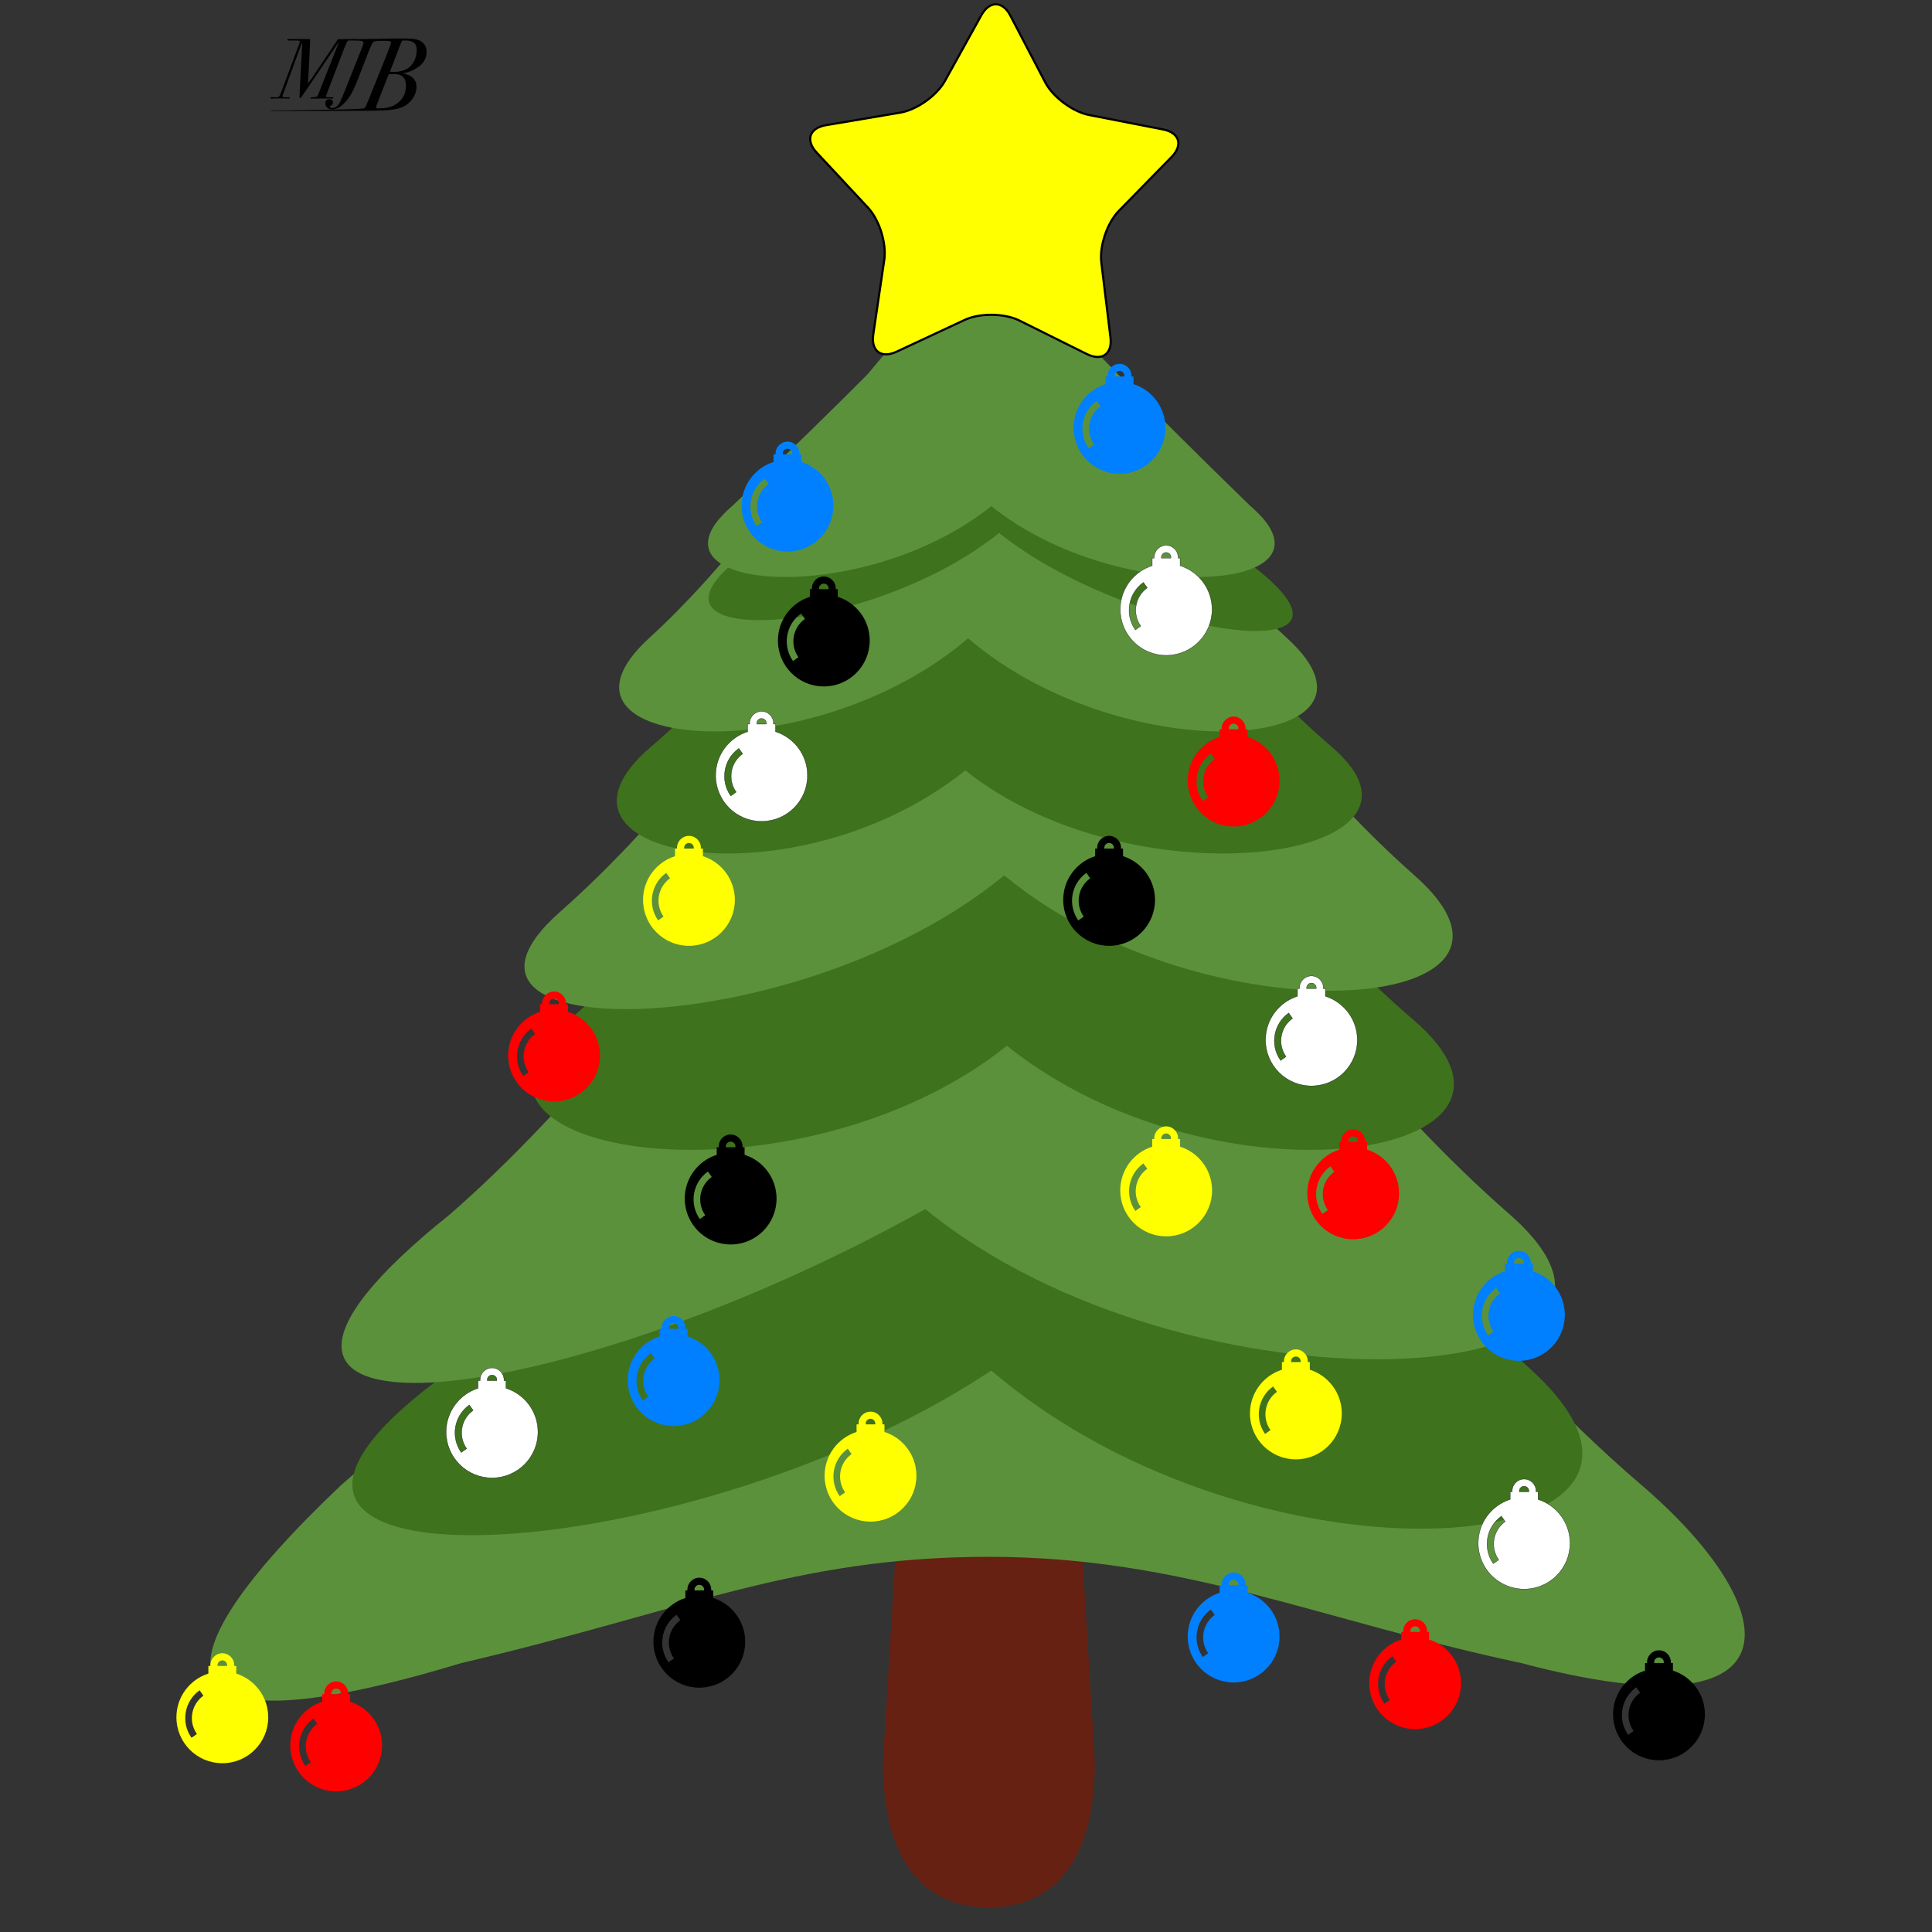 <?xml version="1.0" encoding="UTF-8" standalone="no"?>
<svg
   xmlns:dc="http://purl.org/dc/elements/1.1/"
   xmlns:cc="http://creativecommons.org/ns#"
   xmlns:rdf="http://www.w3.org/1999/02/22-rdf-syntax-ns#"
   xmlns:svg="http://www.w3.org/2000/svg"
   xmlns="http://www.w3.org/2000/svg"
   xmlns:sodipodi="http://sodipodi.sourceforge.net/DTD/sodipodi-0.dtd"
   xmlns:inkscape="http://www.inkscape.org/namespaces/inkscape"
   viewBox="0 0 45 45"
   style="enable-background:new 0 0 45 45;"
   xml:space="preserve"
   version="1.1"
   id="svg2"
   inkscape:version="0.91 r13725"
   sodipodi:docname="tree.svg"
   inkscape:export-filename="/Library/WebServer/dev-sites/calcResult/Artwork_Other/Archery/tree.png"
   inkscape:export-xdpi="720.35449"
   inkscape:export-ydpi="720.35449"><rect x="0" y="0" width="45" height="45" fill="#333333" stroke="none"/><sodipodi:namedview
     pagecolor="#ffffff"
     bordercolor="#666666"
     borderopacity="1"
     objecttolerance="10"
     gridtolerance="10"
     guidetolerance="10"
     inkscape:pageopacity="0"
     inkscape:pageshadow="2"
     inkscape:window-width="1643"
     inkscape:window-height="954"
     id="namedview44"
     showgrid="false"
     inkscape:zoom="26.122352"
     inkscape:cx="16.121859"
     inkscape:cy="39.84781"
     inkscape:window-x="0"
     inkscape:window-y="0"
     inkscape:window-maximized="0"
     inkscape:current-layer="g10" /><defs
     id="defs6"><clipPath
       id="clipPath16"
       clipPathUnits="userSpaceOnUse"><path
         id="path18"
         d="M 0,36 36,36 36,0 0,0 0,36 Z" /></clipPath><inkscape:perspective
       id="perspective3017"
       inkscape:persp3d-origin="372.04724 : 350.78739 : 1"
       inkscape:vp_z="744.09448 : 526.18109 : 1"
       inkscape:vp_y="0 : 1000 : 0"
       inkscape:vp_x="0 : 526.18109 : 1"
       sodipodi:type="inkscape:persp3d" /></defs><g
     transform="matrix(1.25,0,0,-1.25,0,45)"
     id="g10"><g
       transform="matrix(0.546,0,0,1,20.401,3.17)"
       id="g20"><path
         id="path22"
         style="fill:#662113;fill-opacity:1;fill-rule:nonzero;stroke:none"
         d="m 0,0 c 0,-1.997 -1.619,-2.712 -3.616,-2.712 -1.997,0 -3.616,0.715 -3.616,2.712 l 0.904,8.136 c 0,1.996 0.715,1.807 2.712,1.807 1.997,0 2.712,0.189 2.712,-1.807 L 0,0 Z"
         inkscape:connector-curvature="0" /></g><path
       inkscape:connector-curvature="0"
       d="m 30.59,8.325 c -6.294,5.392 -8.843,13.112 -12.118,13.112 -3.275,0 -5.824,-7.72 -12.118,-13.112 -3.659,-3.474 -3.415,-5.027 2.241,-3.314 4.102,0.957 6.207,1.98 9.829,1.98 3.622,0 6.113,-1.168 9.924,-1.98 5.367,-1.423 4.887,1.048 2.242,3.314"
       style="fill:#5c913b;fill-opacity:1;fill-rule:nonzero;stroke:none"
       id="path26"
       sodipodi:nodetypes="csccscc" /><g
       transform="translate(28.546,10.462)"
       id="g28"><path
         id="path30"
         style="fill:#3e721d;fill-opacity:1;fill-rule:nonzero;stroke:none"
         d="m 0,0 c -4.837,4.435 -7.555,10.787 -10.074,10.787 -2.517,0 -5.237,-6.352 -10.073,-10.787 -6.019,-4.297 4.215,-3.88 10.073,0 C -5.04,-4.315 3.843,-3.524 0,0"
         inkscape:connector-curvature="0"
         sodipodi:nodetypes="csccc" /></g><g
       transform="matrix(0.98,0,0,1,28.129,13.373)"
       id="g32"><path
         id="path34"
         style="fill:#5c913b;fill-opacity:1;fill-rule:nonzero;stroke:none"
         d="m 0,0 c -4.837,4.143 -7.555,10.077 -10.074,10.077 -2.517,0 -5.237,-5.934 -10.073,-10.077 -5.865,-4.597 1.931,-3.789 9.038,0.097 C -6.075,-3.934 3.843,-3.292 0,0"
         inkscape:connector-curvature="0"
         sodipodi:nodetypes="csccc" /></g><g
       transform="translate(26.336,16.997)"
       id="g36"><path
         id="path38"
         style="fill:#3e721d;fill-opacity:1;fill-rule:nonzero;stroke:none"
         d="m 0,0 c -3.775,3.235 -5.897,7.868 -7.864,7.868 -1.966,0 -4.089,-4.633 -7.865,-7.868 -3,-2.57 4.223,-3.629 8.155,-0.483 C -3.644,-3.629 3.001,-2.57 0,0"
         inkscape:connector-curvature="0"
         sodipodi:nodetypes="csccc" /></g><g
       transform="matrix(0.972,0,0,1,26.356,19.689)"
       id="g40"><path
         id="path42"
         style="fill:#5c913b;fill-opacity:1;fill-rule:nonzero;stroke:none"
         d="m 0,0 c -3.775,3.235 -5.897,7.867 -7.864,7.867 -1.966,0 -4.735,-5.309 -8.511,-8.544 C -19.375,-3.248 -11.796,-3.147 -7.864,0 -3.934,-3.147 3.001,-2.571 0,0"
         inkscape:connector-curvature="0"
         sodipodi:nodetypes="csccc" /></g><g
       transform="translate(24.818,22.08)"
       id="g44"><path
         id="path46"
         style="fill:#3e721d;fill-opacity:1;fill-rule:nonzero;stroke:none"
         d="M 0,0 C -3.047,2.61 -4.76,6.349 -6.347,6.349 -7.933,6.349 -9.646,2.61 -12.694,0 -15.116,-2.075 -10.003,-2.975 -6.83,-0.435 -3.657,-2.975 2.423,-2.075 0,0"
         inkscape:connector-curvature="0"
         sodipodi:nodetypes="csccc" /></g><g
       transform="matrix(0.937,0,0,1,23.986,24.106)"
       id="g48"><path
         id="path50"
         style="fill:#5c913b;fill-opacity:1;fill-rule:nonzero;stroke:none"
         d="M 0,0 C -3.047,2.61 -4.76,6.349 -6.347,6.349 -7.933,6.349 -9.646,2.61 -12.694,0 -15.116,-2.075 -9.52,-2.54 -6.347,0 -3.174,-2.54 2.423,-2.075 0,0"
         inkscape:connector-curvature="0" /></g><g
       transform="translate(23.301,25.489)"
       id="g52"><path
         id="path54"
         style="fill:#3e721d;fill-opacity:1;fill-rule:nonzero;stroke:none"
         d="M 0,0 C -2.317,1.986 -3.621,4.831 -4.829,4.831 -6.036,4.831 -7.34,1.986 -9.659,0 -11.501,-1.579 -7.099,-1.353 -4.684,0.58 -2.27,-1.353 2.714,-2.062 0,0"
         inkscape:connector-curvature="0"
         sodipodi:nodetypes="csccc" /></g><g
       transform="translate(23.301,26.569)"
       id="g56"><path
         id="path58"
         style="fill:#5c913b;fill-opacity:1;fill-rule:nonzero;stroke:none"
         d="m 0,0 c -8.262,8.027 -3.621,4.977 -4.829,4.977 -1.207,0 3.675,3.099 -4.83,-4.977 -1.842,-1.579 2.415,-1.933 4.83,0 C -2.415,-1.933 1.844,-1.579 0,0"
         inkscape:connector-curvature="0"
         sodipodi:nodetypes="csccc" /></g><g
       transform="translate(19.476,34.466)"
       id="g84"
       style="fill:#ffff00;fill-opacity:1;stroke:#000000;stroke-width:0.04;stroke-miterlimit:4;stroke-dasharray:none;stroke-opacity:1"><path
         id="path86"
         style="fill:#ffff00;fill-opacity:1;fill-rule:nonzero;stroke:#000000;stroke-width:0.04;stroke-miterlimit:4;stroke-dasharray:none;stroke-opacity:1"
         d="M 0,0 C 0.143,-0.275 0.512,-0.549 0.817,-0.609 L 2.196,-0.878 C 2.501,-0.937 2.573,-1.168 2.355,-1.39 L 1.372,-2.395 C 1.155,-2.617 1.007,-3.051 1.046,-3.36 l 0.17,-1.394 C 1.254,-5.062 1.057,-5.202 0.777,-5.064 l -1.257,0.625 c -0.279,0.138 -0.738,0.144 -1.02,0.012 l -1.273,-0.594 c -0.283,-0.13 -0.476,0.014 -0.431,0.322 l 0.205,1.39 c 0.046,0.307 -0.09,0.745 -0.302,0.973 l -0.958,1.028 c -0.212,0.227 -0.135,0.457 0.172,0.509 l 1.385,0.234 c 0.307,0.051 0.681,0.316 0.832,0.588 l 0.681,1.229 c 0.152,0.272 0.394,0.269 0.538,-0.006 L 0,0 Z"
         inkscape:connector-curvature="0" /></g><g
       style="fill:#0080ff;fill-opacity:1"
       id="g3"
       transform="matrix(0.005,0,0,-0.005,11.527,11.477)"><g
         style="fill:#0080ff;fill-opacity:1"
         id="Layer_2_16_"><path
           style="fill:#0080ff;fill-opacity:1"
           id="path6"
           d="m 256.908,75.723 0,-28.34 -7.63,0 c 0.063,-0.967 0.107,-1.94 0.107,-2.923 C 249.386,19.944 229.44,0 204.925,0 c -24.516,0 -44.461,19.945 -44.461,44.46 0,0.983 0.045,1.956 0.107,2.923 l -7.629,0 0,28.34 C 83.872,97.728 33.837,162.397 33.837,238.761 c 0,94.49 76.6,171.089 171.088,171.089 94.49,0 171.088,-76.599 171.088,-171.089 C 376.014,162.397 325.98,97.727 256.908,75.723 Z M 110.27,300.795 90.127,315.087 C 49.61,257.983 63.106,178.561 120.211,138.045 l 14.291,20.142 c -45.998,32.635 -56.869,96.61 -24.232,142.608 z m 112.312,-253.412 -35.313,0 c -0.156,-0.953 -0.26,-1.925 -0.26,-2.923 0,-9.878 8.037,-17.916 17.916,-17.916 9.879,0 17.916,8.037 17.916,17.916 0.001,0.998 -0.102,1.97 -0.259,2.923 z"
           inkscape:connector-curvature="0" /></g></g><g
       style="fill:#ffff00;fill-opacity:1"
       id="g3-6"
       transform="matrix(0.005,0,0,-0.005,3.118,5.194)"><g
         style="fill:#ffff00;fill-opacity:1"
         id="Layer_2_16_-6"><path
           style="fill:#ffff00;fill-opacity:1"
           id="path6-8"
           d="m 256.908,75.723 0,-28.34 -7.63,0 c 0.063,-0.967 0.107,-1.94 0.107,-2.923 C 249.386,19.944 229.44,0 204.925,0 c -24.516,0 -44.461,19.945 -44.461,44.46 0,0.983 0.045,1.956 0.107,2.923 l -7.629,0 0,28.34 C 83.872,97.728 33.837,162.397 33.837,238.761 c 0,94.49 76.6,171.089 171.088,171.089 94.49,0 171.088,-76.599 171.088,-171.089 C 376.014,162.397 325.98,97.727 256.908,75.723 Z M 110.27,300.795 90.127,315.087 C 49.61,257.983 63.106,178.561 120.211,138.045 l 14.291,20.142 c -45.998,32.635 -56.869,96.61 -24.232,142.608 z m 112.312,-253.412 -35.313,0 c -0.156,-0.953 -0.26,-1.925 -0.26,-2.923 0,-9.878 8.037,-17.916 17.916,-17.916 9.879,0 17.916,8.037 17.916,17.916 0.001,0.998 -0.102,1.97 -0.259,2.923 z"
           inkscape:connector-curvature="0" /></g></g><g
       style="fill:#ff0000;fill-opacity:1"
       id="g3-4"
       transform="matrix(0.005,0,0,-0.005,24.19,14.957)"><g
         style="fill:#ff0000;fill-opacity:1"
         id="Layer_2_16_-0"><path
           style="fill:#ff0000;fill-opacity:1"
           id="path6-1"
           d="m 256.908,75.723 0,-28.34 -7.63,0 c 0.063,-0.967 0.107,-1.94 0.107,-2.923 C 249.386,19.944 229.44,0 204.925,0 c -24.516,0 -44.461,19.945 -44.461,44.46 0,0.983 0.045,1.956 0.107,2.923 l -7.629,0 0,28.34 C 83.872,97.728 33.837,162.397 33.837,238.761 c 0,94.49 76.6,171.089 171.088,171.089 94.49,0 171.088,-76.599 171.088,-171.089 C 376.014,162.397 325.98,97.727 256.908,75.723 Z M 110.27,300.795 90.127,315.087 C 49.61,257.983 63.106,178.561 120.211,138.045 l 14.291,20.142 c -45.998,32.635 -56.869,96.61 -24.232,142.608 z m 112.312,-253.412 -35.313,0 c -0.156,-0.953 -0.26,-1.925 -0.26,-2.923 0,-9.878 8.037,-17.916 17.916,-17.916 9.879,0 17.916,8.037 17.916,17.916 0.001,0.998 -0.102,1.97 -0.259,2.923 z"
           inkscape:connector-curvature="0" /></g></g><g
       style="fill:#ffffff;fill-opacity:1;stroke:#000000;stroke-opacity:1"
       id="g3-7"
       transform="matrix(0.005,0,0,-0.005,8.144,10.511)"><g
         style="fill:#ffffff;fill-opacity:1;stroke:#000000;stroke-opacity:1"
         id="Layer_2_16_-2"><path
           style="fill:#ffffff;fill-opacity:1;stroke:#000000;stroke-opacity:1"
           id="path6-0"
           d="m 256.908,75.723 0,-28.34 -7.63,0 c 0.063,-0.967 0.107,-1.94 0.107,-2.923 C 249.386,19.944 229.44,0 204.925,0 c -24.516,0 -44.461,19.945 -44.461,44.46 0,0.983 0.045,1.956 0.107,2.923 l -7.629,0 0,28.34 C 83.872,97.728 33.837,162.397 33.837,238.761 c 0,94.49 76.6,171.089 171.088,171.089 94.49,0 171.088,-76.599 171.088,-171.089 C 376.014,162.397 325.98,97.727 256.908,75.723 Z M 110.27,300.795 90.127,315.087 C 49.61,257.983 63.106,178.561 120.211,138.045 l 14.291,20.142 c -45.998,32.635 -56.869,96.61 -24.232,142.608 z m 112.312,-253.412 -35.313,0 c -0.156,-0.953 -0.26,-1.925 -0.26,-2.923 0,-9.878 8.037,-17.916 17.916,-17.916 9.879,0 17.916,8.037 17.916,17.916 0.001,0.998 -0.102,1.97 -0.259,2.923 z"
           inkscape:connector-curvature="0" /></g></g><g
       id="g4706"
       transform="matrix(0.005,0,0,-0.005,12.59,14.86)"><g
         id="Layer_2_16_-8"><path
           id="path4709"
           d="m 256.908,75.723 0,-28.34 -7.63,0 c 0.063,-0.967 0.107,-1.94 0.107,-2.923 C 249.386,19.944 229.44,0 204.925,0 c -24.516,0 -44.461,19.945 -44.461,44.46 0,0.983 0.045,1.956 0.107,2.923 l -7.629,0 0,28.34 C 83.872,97.728 33.837,162.397 33.837,238.761 c 0,94.49 76.6,171.089 171.088,171.089 94.49,0 171.088,-76.599 171.088,-171.089 C 376.014,162.397 325.98,97.727 256.908,75.723 Z M 110.27,300.795 90.127,315.087 C 49.61,257.983 63.106,178.561 120.211,138.045 l 14.291,20.142 c -45.998,32.635 -56.869,96.61 -24.232,142.608 z m 112.312,-253.412 -35.313,0 c -0.156,-0.953 -0.26,-1.925 -0.26,-2.923 0,-9.878 8.037,-17.916 17.916,-17.916 9.879,0 17.916,8.037 17.916,17.916 0.001,0.998 -0.102,1.97 -0.259,2.923 z"
           inkscape:connector-curvature="0" /></g></g><g
       style="fill:#0080ff;fill-opacity:1"
       id="g3-1"
       transform="matrix(0.005,0,0,-0.005,19.836,29.221)"><g
         style="fill:#0080ff;fill-opacity:1"
         id="Layer_2_16_-27"><path
           style="fill:#0080ff;fill-opacity:1"
           id="path6-13"
           d="m 256.908,75.723 0,-28.34 -7.63,0 c 0.063,-0.967 0.107,-1.94 0.107,-2.923 C 249.386,19.944 229.44,0 204.925,0 c -24.516,0 -44.461,19.945 -44.461,44.46 0,0.983 0.045,1.956 0.107,2.923 l -7.629,0 0,28.34 C 83.872,97.728 33.837,162.397 33.837,238.761 c 0,94.49 76.6,171.089 171.088,171.089 94.49,0 171.088,-76.599 171.088,-171.089 C 376.014,162.397 325.98,97.727 256.908,75.723 Z M 110.27,300.795 90.127,315.087 C 49.61,257.983 63.106,178.561 120.211,138.045 l 14.291,20.142 c -45.998,32.635 -56.869,96.61 -24.232,142.608 z m 112.312,-253.412 -35.313,0 c -0.156,-0.953 -0.26,-1.925 -0.26,-2.923 0,-9.878 8.037,-17.916 17.916,-17.916 9.879,0 17.916,8.037 17.916,17.916 0.001,0.998 -0.102,1.97 -0.259,2.923 z"
           inkscape:connector-curvature="0" /></g></g><g
       style="fill:#ffff00;fill-opacity:1"
       id="g3-6-5"
       transform="matrix(0.005,0,0,-0.005,11.813,20.425)"><g
         style="fill:#ffff00;fill-opacity:1"
         id="Layer_2_16_-6-1"><path
           style="fill:#ffff00;fill-opacity:1"
           id="path6-8-6"
           d="m 256.908,75.723 0,-28.34 -7.63,0 c 0.063,-0.967 0.107,-1.94 0.107,-2.923 C 249.386,19.944 229.44,0 204.925,0 c -24.516,0 -44.461,19.945 -44.461,44.46 0,0.983 0.045,1.956 0.107,2.923 l -7.629,0 0,28.34 C 83.872,97.728 33.837,162.397 33.837,238.761 c 0,94.49 76.6,171.089 171.088,171.089 94.49,0 171.088,-76.599 171.088,-171.089 C 376.014,162.397 325.98,97.727 256.908,75.723 Z M 110.27,300.795 90.127,315.087 C 49.61,257.983 63.106,178.561 120.211,138.045 l 14.291,20.142 c -45.998,32.635 -56.869,96.61 -24.232,142.608 z m 112.312,-253.412 -35.313,0 c -0.156,-0.953 -0.26,-1.925 -0.26,-2.923 0,-9.878 8.037,-17.916 17.916,-17.916 9.879,0 17.916,8.037 17.916,17.916 0.001,0.998 -0.102,1.97 -0.259,2.923 z"
           inkscape:connector-curvature="0" /></g></g><g
       style="fill:#ff0000;fill-opacity:1"
       id="g3-4-5"
       transform="matrix(0.005,0,0,-0.005,25.345,5.829)"><g
         style="fill:#ff0000;fill-opacity:1"
         id="Layer_2_16_-0-7"><path
           style="fill:#ff0000;fill-opacity:1"
           id="path6-1-6"
           d="m 256.908,75.723 0,-28.34 -7.63,0 c 0.063,-0.967 0.107,-1.94 0.107,-2.923 C 249.386,19.944 229.44,0 204.925,0 c -24.516,0 -44.461,19.945 -44.461,44.46 0,0.983 0.045,1.956 0.107,2.923 l -7.629,0 0,28.34 C 83.872,97.728 33.837,162.397 33.837,238.761 c 0,94.49 76.6,171.089 171.088,171.089 94.49,0 171.088,-76.599 171.088,-171.089 C 376.014,162.397 325.98,97.727 256.908,75.723 Z M 110.27,300.795 90.127,315.087 C 49.61,257.983 63.106,178.561 120.211,138.045 l 14.291,20.142 c -45.998,32.635 -56.869,96.61 -24.232,142.608 z m 112.312,-253.412 -35.313,0 c -0.156,-0.953 -0.26,-1.925 -0.26,-2.923 0,-9.878 8.037,-17.916 17.916,-17.916 9.879,0 17.916,8.037 17.916,17.916 0.001,0.998 -0.102,1.97 -0.259,2.923 z"
           inkscape:connector-curvature="0" /></g></g><g
       style="fill:#ffffff;fill-opacity:1;stroke:#000000;stroke-opacity:1"
       id="g3-7-4"
       transform="matrix(0.005,0,0,-0.005,27.375,8.439)"><g
         style="fill:#ffffff;fill-opacity:1;stroke:#000000;stroke-opacity:1"
         id="Layer_2_16_-2-3"><path
           style="fill:#ffffff;fill-opacity:1;stroke:#000000;stroke-opacity:1"
           id="path6-0-8"
           d="m 256.908,75.723 0,-28.34 -7.63,0 c 0.063,-0.967 0.107,-1.94 0.107,-2.923 C 249.386,19.944 229.44,0 204.925,0 c -24.516,0 -44.461,19.945 -44.461,44.46 0,0.983 0.045,1.956 0.107,2.923 l -7.629,0 0,28.34 C 83.872,97.728 33.837,162.397 33.837,238.761 c 0,94.49 76.6,171.089 171.088,171.089 94.49,0 171.088,-76.599 171.088,-171.089 C 376.014,162.397 325.98,97.727 256.908,75.723 Z M 110.27,300.795 90.127,315.087 C 49.61,257.983 63.106,178.561 120.211,138.045 l 14.291,20.142 c -45.998,32.635 -56.869,96.61 -24.232,142.608 z m 112.312,-253.412 -35.313,0 c -0.156,-0.953 -0.26,-1.925 -0.26,-2.923 0,-9.878 8.037,-17.916 17.916,-17.916 9.879,0 17.916,8.037 17.916,17.916 0.001,0.998 -0.102,1.97 -0.259,2.923 z"
           inkscape:connector-curvature="0" /></g></g><g
       id="g4706-0"
       transform="matrix(0.005,0,0,-0.005,29.888,5.249)"><g
         id="Layer_2_16_-8-5"><path
           id="path4709-3"
           d="m 256.908,75.723 0,-28.34 -7.63,0 c 0.063,-0.967 0.107,-1.94 0.107,-2.923 C 249.386,19.944 229.44,0 204.925,0 c -24.516,0 -44.461,19.945 -44.461,44.46 0,0.983 0.045,1.956 0.107,2.923 l -7.629,0 0,28.34 C 83.872,97.728 33.837,162.397 33.837,238.761 c 0,94.49 76.6,171.089 171.088,171.089 94.49,0 171.088,-76.599 171.088,-171.089 C 376.014,162.397 325.98,97.727 256.908,75.723 Z M 110.27,300.795 90.127,315.087 C 49.61,257.983 63.106,178.561 120.211,138.045 l 14.291,20.142 c -45.998,32.635 -56.869,96.61 -24.232,142.608 z m 112.312,-253.412 -35.313,0 c -0.156,-0.953 -0.26,-1.925 -0.26,-2.923 0,-9.878 8.037,-17.916 17.916,-17.916 9.879,0 17.916,8.037 17.916,17.916 0.001,0.998 -0.102,1.97 -0.259,2.923 z"
           inkscape:connector-curvature="0" /></g></g><g
       style="fill:#0080ff;fill-opacity:1"
       id="g3-9"
       transform="matrix(0.005,0,0,-0.005,13.649,27.771)"><g
         style="fill:#0080ff;fill-opacity:1"
         id="Layer_2_16_-9"><path
           style="fill:#0080ff;fill-opacity:1"
           id="path6-10"
           d="m 256.908,75.723 0,-28.34 -7.63,0 c 0.063,-0.967 0.107,-1.94 0.107,-2.923 C 249.386,19.944 229.44,0 204.925,0 c -24.516,0 -44.461,19.945 -44.461,44.46 0,0.983 0.045,1.956 0.107,2.923 l -7.629,0 0,28.34 C 83.872,97.728 33.837,162.397 33.837,238.761 c 0,94.49 76.6,171.089 171.088,171.089 94.49,0 171.088,-76.599 171.088,-171.089 C 376.014,162.397 325.98,97.727 256.908,75.723 Z M 110.27,300.795 90.127,315.087 C 49.61,257.983 63.106,178.561 120.211,138.045 l 14.291,20.142 c -45.998,32.635 -56.869,96.61 -24.232,142.608 z m 112.312,-253.412 -35.313,0 c -0.156,-0.953 -0.26,-1.925 -0.26,-2.923 0,-9.878 8.037,-17.916 17.916,-17.916 9.879,0 17.916,8.037 17.916,17.916 0.001,0.998 -0.102,1.97 -0.259,2.923 z"
           inkscape:connector-curvature="0" /></g></g><g
       style="fill:#ffff00;fill-opacity:1"
       id="g3-6-9"
       transform="matrix(0.005,0,0,-0.005,20.705,15.012)"><g
         style="fill:#ffff00;fill-opacity:1"
         id="Layer_2_16_-6-8"><path
           style="fill:#ffff00;fill-opacity:1"
           id="path6-8-1"
           d="m 256.908,75.723 0,-28.34 -7.63,0 c 0.063,-0.967 0.107,-1.94 0.107,-2.923 C 249.386,19.944 229.44,0 204.925,0 c -24.516,0 -44.461,19.945 -44.461,44.46 0,0.983 0.045,1.956 0.107,2.923 l -7.629,0 0,28.34 C 83.872,97.728 33.837,162.397 33.837,238.761 c 0,94.49 76.6,171.089 171.088,171.089 94.49,0 171.088,-76.599 171.088,-171.089 C 376.014,162.397 325.98,97.727 256.908,75.723 Z M 110.27,300.795 90.127,315.087 C 49.61,257.983 63.106,178.561 120.211,138.045 l 14.291,20.142 c -45.998,32.635 -56.869,96.61 -24.232,142.608 z m 112.312,-253.412 -35.313,0 c -0.156,-0.953 -0.26,-1.925 -0.26,-2.923 0,-9.878 8.037,-17.916 17.916,-17.916 9.879,0 17.916,8.037 17.916,17.916 0.001,0.998 -0.102,1.97 -0.259,2.923 z"
           inkscape:connector-curvature="0" /></g></g><g
       style="fill:#ff0000;fill-opacity:1"
       id="g3-4-6"
       transform="matrix(0.005,0,0,-0.005,5.24,4.669)"><g
         style="fill:#ff0000;fill-opacity:1"
         id="Layer_2_16_-0-6"><path
           style="fill:#ff0000;fill-opacity:1"
           id="path6-1-8"
           d="m 256.908,75.723 0,-28.34 -7.63,0 c 0.063,-0.967 0.107,-1.94 0.107,-2.923 C 249.386,19.944 229.44,0 204.925,0 c -24.516,0 -44.461,19.945 -44.461,44.46 0,0.983 0.045,1.956 0.107,2.923 l -7.629,0 0,28.34 C 83.872,97.728 33.837,162.397 33.837,238.761 c 0,94.49 76.6,171.089 171.088,171.089 94.49,0 171.088,-76.599 171.088,-171.089 C 376.014,162.397 325.98,97.727 256.908,75.723 Z M 110.27,300.795 90.127,315.087 C 49.61,257.983 63.106,178.561 120.211,138.045 l 14.291,20.142 c -45.998,32.635 -56.869,96.61 -24.232,142.608 z m 112.312,-253.412 -35.313,0 c -0.156,-0.953 -0.26,-1.925 -0.26,-2.923 0,-9.878 8.037,-17.916 17.916,-17.916 9.879,0 17.916,8.037 17.916,17.916 0.001,0.998 -0.102,1.97 -0.259,2.923 z"
           inkscape:connector-curvature="0" /></g></g><g
       style="fill:#ffffff;fill-opacity:1;stroke:#000000;stroke-opacity:1"
       id="g3-7-46"
       transform="matrix(0.005,0,0,-0.005,23.412,17.815)"><g
         style="fill:#ffffff;fill-opacity:1;stroke:#000000;stroke-opacity:1"
         id="Layer_2_16_-2-9"><path
           style="fill:#ffffff;fill-opacity:1;stroke:#000000;stroke-opacity:1"
           id="path6-0-5"
           d="m 256.908,75.723 0,-28.34 -7.63,0 c 0.063,-0.967 0.107,-1.94 0.107,-2.923 C 249.386,19.944 229.44,0 204.925,0 c -24.516,0 -44.461,19.945 -44.461,44.46 0,0.983 0.045,1.956 0.107,2.923 l -7.629,0 0,28.34 C 83.872,97.728 33.837,162.397 33.837,238.761 c 0,94.49 76.6,171.089 171.088,171.089 94.49,0 171.088,-76.599 171.088,-171.089 C 376.014,162.397 325.98,97.727 256.908,75.723 Z M 110.27,300.795 90.127,315.087 C 49.61,257.983 63.106,178.561 120.211,138.045 l 14.291,20.142 c -45.998,32.635 -56.869,96.61 -24.232,142.608 z m 112.312,-253.412 -35.313,0 c -0.156,-0.953 -0.26,-1.925 -0.26,-2.923 0,-9.878 8.037,-17.916 17.916,-17.916 9.879,0 17.916,8.037 17.916,17.916 0.001,0.998 -0.102,1.97 -0.259,2.923 z"
           inkscape:connector-curvature="0" /></g></g><g
       id="g4706-9"
       transform="matrix(0.005,0,0,-0.005,12.006,6.602)"><g
         id="Layer_2_16_-8-9"><path
           id="path4709-9"
           d="m 256.908,75.723 0,-28.34 -7.63,0 c 0.063,-0.967 0.107,-1.94 0.107,-2.923 C 249.386,19.944 229.44,0 204.925,0 c -24.516,0 -44.461,19.945 -44.461,44.46 0,0.983 0.045,1.956 0.107,2.923 l -7.629,0 0,28.34 C 83.872,97.728 33.837,162.397 33.837,238.761 c 0,94.49 76.6,171.089 171.088,171.089 94.49,0 171.088,-76.599 171.088,-171.089 C 376.014,162.397 325.98,97.727 256.908,75.723 Z M 110.27,300.795 90.127,315.087 C 49.61,257.983 63.106,178.561 120.211,138.045 l 14.291,20.142 c -45.998,32.635 -56.869,96.61 -24.232,142.608 z m 112.312,-253.412 -35.313,0 c -0.156,-0.953 -0.26,-1.925 -0.26,-2.923 0,-9.878 8.037,-17.916 17.916,-17.916 9.879,0 17.916,8.037 17.916,17.916 0.001,0.998 -0.102,1.97 -0.259,2.923 z"
           inkscape:connector-curvature="0" /></g></g><g
       style="fill:#0080ff;fill-opacity:1"
       id="g3-49"
       transform="matrix(0.005,0,0,-0.005,21.962,6.699)"><g
         style="fill:#0080ff;fill-opacity:1"
         id="Layer_2_16_-4"><path
           style="fill:#0080ff;fill-opacity:1"
           id="path6-6"
           d="m 256.908,75.723 0,-28.34 -7.63,0 c 0.063,-0.967 0.107,-1.94 0.107,-2.923 C 249.386,19.944 229.44,0 204.925,0 c -24.516,0 -44.461,19.945 -44.461,44.46 0,0.983 0.045,1.956 0.107,2.923 l -7.629,0 0,28.34 C 83.872,97.728 33.837,162.397 33.837,238.761 c 0,94.49 76.6,171.089 171.088,171.089 94.49,0 171.088,-76.599 171.088,-171.089 C 376.014,162.397 325.98,97.727 256.908,75.723 Z M 110.27,300.795 90.127,315.087 C 49.61,257.983 63.106,178.561 120.211,138.045 l 14.291,20.142 c -45.998,32.635 -56.869,96.61 -24.232,142.608 z m 112.312,-253.412 -35.313,0 c -0.156,-0.953 -0.26,-1.925 -0.26,-2.923 0,-9.878 8.037,-17.916 17.916,-17.916 9.879,0 17.916,8.037 17.916,17.916 0.001,0.998 -0.102,1.97 -0.259,2.923 z"
           inkscape:connector-curvature="0" /></g></g><g
       style="fill:#ffff00;fill-opacity:1"
       id="g3-6-91"
       transform="matrix(0.005,0,0,-0.005,15.196,9.696)"><g
         style="fill:#ffff00;fill-opacity:1"
         id="Layer_2_16_-6-0"><path
           style="fill:#ffff00;fill-opacity:1"
           id="path6-8-5"
           d="m 256.908,75.723 0,-28.34 -7.63,0 c 0.063,-0.967 0.107,-1.94 0.107,-2.923 C 249.386,19.944 229.44,0 204.925,0 c -24.516,0 -44.461,19.945 -44.461,44.46 0,0.983 0.045,1.956 0.107,2.923 l -7.629,0 0,28.34 C 83.872,97.728 33.837,162.397 33.837,238.761 c 0,94.49 76.6,171.089 171.088,171.089 94.49,0 171.088,-76.599 171.088,-171.089 C 376.014,162.397 325.98,97.727 256.908,75.723 Z M 110.27,300.795 90.127,315.087 C 49.61,257.983 63.106,178.561 120.211,138.045 l 14.291,20.142 c -45.998,32.635 -56.869,96.61 -24.232,142.608 z m 112.312,-253.412 -35.313,0 c -0.156,-0.953 -0.26,-1.925 -0.26,-2.923 0,-9.878 8.037,-17.916 17.916,-17.916 9.879,0 17.916,8.037 17.916,17.916 0.001,0.998 -0.102,1.97 -0.259,2.923 z"
           inkscape:connector-curvature="0" /></g></g><g
       style="fill:#ff0000;fill-opacity:1"
       id="g3-4-51"
       transform="matrix(0.005,0,0,-0.005,9.3,17.525)"><g
         style="fill:#ff0000;fill-opacity:1"
         id="Layer_2_16_-0-5"><path
           style="fill:#ff0000;fill-opacity:1"
           id="path6-1-7"
           d="m 256.908,75.723 0,-28.34 -7.63,0 c 0.063,-0.967 0.107,-1.94 0.107,-2.923 C 249.386,19.944 229.44,0 204.925,0 c -24.516,0 -44.461,19.945 -44.461,44.46 0,0.983 0.045,1.956 0.107,2.923 l -7.629,0 0,28.34 C 83.872,97.728 33.837,162.397 33.837,238.761 c 0,94.49 76.6,171.089 171.088,171.089 94.49,0 171.088,-76.599 171.088,-171.089 C 376.014,162.397 325.98,97.727 256.908,75.723 Z M 110.27,300.795 90.127,315.087 C 49.61,257.983 63.106,178.561 120.211,138.045 l 14.291,20.142 c -45.998,32.635 -56.869,96.61 -24.232,142.608 z m 112.312,-253.412 -35.313,0 c -0.156,-0.953 -0.26,-1.925 -0.26,-2.923 0,-9.878 8.037,-17.916 17.916,-17.916 9.879,0 17.916,8.037 17.916,17.916 0.001,0.998 -0.102,1.97 -0.259,2.923 z"
           inkscape:connector-curvature="0" /></g></g><g
       style="fill:#ffffff;fill-opacity:1;stroke:#000000;stroke-opacity:1"
       id="g3-7-6"
       transform="matrix(0.005,0,0,-0.005,13.166,22.745)"><g
         style="fill:#ffffff;fill-opacity:1;stroke:#000000;stroke-opacity:1"
         id="Layer_2_16_-2-1"><path
           style="fill:#ffffff;fill-opacity:1;stroke:#000000;stroke-opacity:1"
           id="path6-0-4"
           d="m 256.908,75.723 0,-28.34 -7.63,0 c 0.063,-0.967 0.107,-1.94 0.107,-2.923 C 249.386,19.944 229.44,0 204.925,0 c -24.516,0 -44.461,19.945 -44.461,44.46 0,0.983 0.045,1.956 0.107,2.923 l -7.629,0 0,28.34 C 83.872,97.728 33.837,162.397 33.837,238.761 c 0,94.49 76.6,171.089 171.088,171.089 94.49,0 171.088,-76.599 171.088,-171.089 C 376.014,162.397 325.98,97.727 256.908,75.723 Z M 110.27,300.795 90.127,315.087 C 49.61,257.983 63.106,178.561 120.211,138.045 l 14.291,20.142 c -45.998,32.635 -56.869,96.61 -24.232,142.608 z m 112.312,-253.412 -35.313,0 c -0.156,-0.953 -0.26,-1.925 -0.26,-2.923 0,-9.878 8.037,-17.916 17.916,-17.916 9.879,0 17.916,8.037 17.916,17.916 0.001,0.998 -0.102,1.97 -0.259,2.923 z"
           inkscape:connector-curvature="0" /></g></g><g
       id="g4706-3"
       transform="matrix(0.005,0,0,-0.005,19.642,20.425)"><g
         id="Layer_2_16_-8-2"><path
           id="path4709-5"
           d="m 256.908,75.723 0,-28.34 -7.63,0 c 0.063,-0.967 0.107,-1.94 0.107,-2.923 C 249.386,19.944 229.44,0 204.925,0 c -24.516,0 -44.461,19.945 -44.461,44.46 0,0.983 0.045,1.956 0.107,2.923 l -7.629,0 0,28.34 C 83.872,97.728 33.837,162.397 33.837,238.761 c 0,94.49 76.6,171.089 171.088,171.089 94.49,0 171.088,-76.599 171.088,-171.089 C 376.014,162.397 325.98,97.727 256.908,75.723 Z M 110.27,300.795 90.127,315.087 C 49.61,257.983 63.106,178.561 120.211,138.045 l 14.291,20.142 c -45.998,32.635 -56.869,96.61 -24.232,142.608 z m 112.312,-253.412 -35.313,0 c -0.156,-0.953 -0.26,-1.925 -0.26,-2.923 0,-9.878 8.037,-17.916 17.916,-17.916 9.879,0 17.916,8.037 17.916,17.916 0.001,0.998 -0.102,1.97 -0.259,2.923 z"
           inkscape:connector-curvature="0" /></g></g><g
       style="fill:#0080ff;fill-opacity:1"
       id="g3-5"
       transform="matrix(0.005,0,0,-0.005,27.278,12.692)"><g
         style="fill:#0080ff;fill-opacity:1"
         id="Layer_2_16_-49"><path
           style="fill:#0080ff;fill-opacity:1"
           id="path6-15"
           d="m 256.908,75.723 0,-28.34 -7.63,0 c 0.063,-0.967 0.107,-1.94 0.107,-2.923 C 249.386,19.944 229.44,0 204.925,0 c -24.516,0 -44.461,19.945 -44.461,44.46 0,0.983 0.045,1.956 0.107,2.923 l -7.629,0 0,28.34 C 83.872,97.728 33.837,162.397 33.837,238.761 c 0,94.49 76.6,171.089 171.088,171.089 94.49,0 171.088,-76.599 171.088,-171.089 C 376.014,162.397 325.98,97.727 256.908,75.723 Z M 110.27,300.795 90.127,315.087 C 49.61,257.983 63.106,178.561 120.211,138.045 l 14.291,20.142 c -45.998,32.635 -56.869,96.61 -24.232,142.608 z m 112.312,-253.412 -35.313,0 c -0.156,-0.953 -0.26,-1.925 -0.26,-2.923 0,-9.878 8.037,-17.916 17.916,-17.916 9.879,0 17.916,8.037 17.916,17.916 0.001,0.998 -0.102,1.97 -0.259,2.923 z"
           inkscape:connector-curvature="0" /></g></g><g
       style="fill:#ffff00;fill-opacity:1"
       id="g3-6-0"
       transform="matrix(0.005,0,0,-0.005,23.122,10.856)"><g
         style="fill:#ffff00;fill-opacity:1"
         id="Layer_2_16_-6-2"><path
           style="fill:#ffff00;fill-opacity:1"
           id="path6-8-7"
           d="m 256.908,75.723 0,-28.34 -7.63,0 c 0.063,-0.967 0.107,-1.94 0.107,-2.923 C 249.386,19.944 229.44,0 204.925,0 c -24.516,0 -44.461,19.945 -44.461,44.46 0,0.983 0.045,1.956 0.107,2.923 l -7.629,0 0,28.34 C 83.872,97.728 33.837,162.397 33.837,238.761 c 0,94.49 76.6,171.089 171.088,171.089 94.49,0 171.088,-76.599 171.088,-171.089 C 376.014,162.397 325.98,97.727 256.908,75.723 Z M 110.27,300.795 90.127,315.087 C 49.61,257.983 63.106,178.561 120.211,138.045 l 14.291,20.142 c -45.998,32.635 -56.869,96.61 -24.232,142.608 z m 112.312,-253.412 -35.313,0 c -0.156,-0.953 -0.26,-1.925 -0.26,-2.923 0,-9.878 8.037,-17.916 17.916,-17.916 9.879,0 17.916,8.037 17.916,17.916 0.001,0.998 -0.102,1.97 -0.259,2.923 z"
           inkscape:connector-curvature="0" /></g></g><g
       style="fill:#ff0000;fill-opacity:1"
       id="g3-4-7"
       transform="matrix(0.005,0,0,-0.005,21.962,22.648)"><g
         style="fill:#ff0000;fill-opacity:1"
         id="Layer_2_16_-0-67"><path
           style="fill:#ff0000;fill-opacity:1"
           id="path6-1-0"
           d="m 256.908,75.723 0,-28.34 -7.63,0 c 0.063,-0.967 0.107,-1.94 0.107,-2.923 C 249.386,19.944 229.44,0 204.925,0 c -24.516,0 -44.461,19.945 -44.461,44.46 0,0.983 0.045,1.956 0.107,2.923 l -7.629,0 0,28.34 C 83.872,97.728 33.837,162.397 33.837,238.761 c 0,94.49 76.6,171.089 171.088,171.089 94.49,0 171.088,-76.599 171.088,-171.089 C 376.014,162.397 325.98,97.727 256.908,75.723 Z M 110.27,300.795 90.127,315.087 C 49.61,257.983 63.106,178.561 120.211,138.045 l 14.291,20.142 c -45.998,32.635 -56.869,96.61 -24.232,142.608 z m 112.312,-253.412 -35.313,0 c -0.156,-0.953 -0.26,-1.925 -0.26,-2.923 0,-9.878 8.037,-17.916 17.916,-17.916 9.879,0 17.916,8.037 17.916,17.916 0.001,0.998 -0.102,1.97 -0.259,2.923 z"
           inkscape:connector-curvature="0" /></g></g><g
       style="fill:#ffffff;fill-opacity:1;stroke:#000000;stroke-opacity:1"
       id="g3-7-0"
       transform="matrix(0.005,0,0,-0.005,20.705,25.838)"><g
         style="fill:#ffffff;fill-opacity:1;stroke:#000000;stroke-opacity:1"
         id="Layer_2_16_-2-0"><path
           style="fill:#ffffff;fill-opacity:1;stroke:#000000;stroke-opacity:1"
           id="path6-0-86"
           d="m 256.908,75.723 0,-28.34 -7.63,0 c 0.063,-0.967 0.107,-1.94 0.107,-2.923 C 249.386,19.944 229.44,0 204.925,0 c -24.516,0 -44.461,19.945 -44.461,44.46 0,0.983 0.045,1.956 0.107,2.923 l -7.629,0 0,28.34 C 83.872,97.728 33.837,162.397 33.837,238.761 c 0,94.49 76.6,171.089 171.088,171.089 94.49,0 171.088,-76.599 171.088,-171.089 C 376.014,162.397 325.98,97.727 256.908,75.723 Z M 110.27,300.795 90.127,315.087 C 49.61,257.983 63.106,178.561 120.211,138.045 l 14.291,20.142 c -45.998,32.635 -56.869,96.61 -24.232,142.608 z m 112.312,-253.412 -35.313,0 c -0.156,-0.953 -0.26,-1.925 -0.26,-2.923 0,-9.878 8.037,-17.916 17.916,-17.916 9.879,0 17.916,8.037 17.916,17.916 0.001,0.998 -0.102,1.97 -0.259,2.923 z"
           inkscape:connector-curvature="0" /></g></g><g
       id="g4706-2"
       transform="matrix(0.005,0,0,-0.005,14.326,25.258)"><g
         id="Layer_2_16_-8-24"><path
           id="path4709-6"
           d="m 256.908,75.723 0,-28.34 -7.63,0 c 0.063,-0.967 0.107,-1.94 0.107,-2.923 C 249.386,19.944 229.44,0 204.925,0 c -24.516,0 -44.461,19.945 -44.461,44.46 0,0.983 0.045,1.956 0.107,2.923 l -7.629,0 0,28.34 C 83.872,97.728 33.837,162.397 33.837,238.761 c 0,94.49 76.6,171.089 171.088,171.089 94.49,0 171.088,-76.599 171.088,-171.089 C 376.014,162.397 325.98,97.727 256.908,75.723 Z M 110.27,300.795 90.127,315.087 C 49.61,257.983 63.106,178.561 120.211,138.045 l 14.291,20.142 c -45.998,32.635 -56.869,96.61 -24.232,142.608 z m 112.312,-253.412 -35.313,0 c -0.156,-0.953 -0.26,-1.925 -0.26,-2.923 0,-9.878 8.037,-17.916 17.916,-17.916 9.879,0 17.916,8.037 17.916,17.916 0.001,0.998 -0.102,1.97 -0.259,2.923 z"
           inkscape:connector-curvature="0" /></g></g><g
       id="layer1"
       inkscape:label="Layer 1"
       transform="matrix(0.008,0,0,-0.008,4.198,37.268)"><g
         id="text2985"
         style="font-style:normal;font-weight:normal;font-size:40px;line-height:125%;font-family:Sans;letter-spacing:0px;word-spacing:0px;fill:#000000;fill-opacity:1;stroke:none"><path
           sodipodi:nodetypes="ccccccccccsccccccccsccccccsccccccccccscccscccscscscccccccccccccccccccccccc"
           inkscape:connector-curvature="0"
           id="path3011"
           style="font-style:italic;font-variant:normal;font-stretch:normal;font-size:200px;line-height:125%;font-family:'Bodoni SvtyTwo OS ITC TT';-inkscape-font-specification:'Bodoni SvtyTwo OS ITC TT Italic';text-align:start;writing-mode:lr-tb;text-anchor:start"
           d="m 321.005,253.81 c -10.34,-1.128 -19.519,-0.874 -31.113,-0.957 -0.534,-0.133 -1.445,0.023 -2.379,0.023 -1.6,1.3e-4 -2.867,0.933 -3.8,2.8 -2.534,5.2 -5,10.933 -7.4,17.2 l -37.4,97.4 c -0.267,0.933 -0.8,2.4 -1.6,4.4 -1.2e-4,0.267 -0.2,0.933 -0.6,2 -0.267,0.933 -0.8,2.4 -1.6,4.4 -0.533,0.533 -0.8,1 -0.8,1.4 -1.2e-4,1.6 1.733,2.4 5.2,2.4 l 2.8,0 4.8,0.2 4,-0.2 c 0.4,0.133 0.6,0.467 0.6,1 -1.4e-4,1.733 -1,2.533 -3,2.4 l -5.6,-0.4 -42.8,0.4 c -1.333,0 -2,-0.4 -2,-1.2 -9e-5,-1.467 1.8,-2.2 5.4,-2.2 3.733,0 6.733,-0.333 9,-1 1.067,-0.4 2.2,-1.933 3.4,-4.6 3.333,-8.4 6.667,-16.8 10,-25.2 l 39.2,-99 c -0.133,0.133 -6.733,9.867 -19.8,29.2 l -66.2,97.4 c -2.533,3.467 -4.2,5.2 -5,5.2 -1.067,0 -1.6,-1.067 -1.6,-3.2 l 0.2,-2.2 0.2,-6.2 5.4,-101.6 c 0.267,-5.067 0.4,-8.333 0.4,-9.8 -7e-5,-3.067 -0.267,-4.6 -0.8,-4.6 -0.267,0.267 -0.6,0.933 -1,2 -0.8,2.667 -1.933,5.933 -3.4,9.8 l -40,109 c -0.267,0.8 -0.4,1.4 -0.4,1.8 -2e-5,1.6 0.667,2.6 2,3 1.333,0.4 4.6,0.467 9.8,0.2 l 3.6,-0.2 c 0.933,0 1.4,0.4 1.4,1.2 -4e-5,1.467 -0.867,2.2 -2.6,2.2 -1.467,0 -2.667,-0.067 -3.6,-0.2 l -12.8,-0.2 c -9.467,-0.133 -16.467,-0.067 -21,0.2 -0.8,0.133 -1.733,0.2 -2.8,0.2 -1.333,0 -2,-0.467 -2,-1.4 1e-5,-1.467 1,-2.2 3,-2.2 0.667,0 1.4,0.067 2.2,0.2 0.8,0.133 2.933,0.2 6.4,0.2 4.533,0 7.333,-0.6 8.4,-1.8 1.2,-1.333 3.267,-5.867 6.2,-13.6 l 40.4,-108 c 0.4,-1.333 0.933,-2.867 1.6,-4.6 0.4,-0.533 0.733,-1.067 1,-1.6 -6e-5,-0.533 -0.8,-1.067 -2.4,-1.6 -1.467,-0.667 -2.933,-1 -4.4,-1 -2.133,0.133 -6.648,-0.09 -12.114,0.043 l -8.925,0 c -0.933,1.3e-4 -2.157,-0.124 -2.157,-1.59 -4e-5,-1.333 0.508,-1.895 1.975,-1.895 0.933,1.4e-4 10.55,-0.201 11.35,-0.068 1.733,0.267 8.913,0.043 20.646,0.043 10.267,1.4e-4 16.358,0.201 17.025,0.068 l 1,0 c 0.8,1.4e-4 1.2,0.6 1.2,1.8 -9e-5,2 -0.133,5.667 -0.4,11 l -4.6,90.8 c 0.533,-0.933 2.067,-3.133 4.6,-6.6 l 4.8,-6.6 60.4,-90.2 15,0 23,-0.2 c 1.6,1.4e-4 16.775,1.761 16.775,2.695" /><path
           sodipodi:nodetypes="cccccccccssccssscscsccccccccc"
           inkscape:connector-curvature="0"
           id="path3013"
           d="m 370.656,248.812 c -2.66,2e-4 -31.525,0.251 -37.125,0.531 -16.449,0.198 -16.529,0.367 -33.188,0.188 -7.827,1.894 14.001,1.078 21.33,6.446 -7e-5,0.56 0.52,1.388 0.138,3.522 -0.84,2.38 -1.376,4.209 -1.656,5.469 -2.94,7.56 -4.438,11.344 -4.438,11.344 l -36.75,92.188 c -5.88,14.7 -9.869,24.065 -11.969,28.125 -4.62,8.96 -10.359,13.437 -17.219,13.438 -4.2,-2e-5 -6.281,-1.104 -6.281,-3.344 0,-0.84 0.489,-1.486 1.469,-1.906 2.38,-0.98 3.925,-1.958 4.625,-2.938 0.7,-0.84 1.031,-2.385 1.031,-4.625 0,-5.18 -2.728,-7.75 -8.188,-7.75 -6.3,0 -9.437,3.216 -9.438,9.656 2e-5,4.06 1.545,7.402 4.625,10.062 2.94,2.8 6.566,4.219 10.906,4.219 9.66,-2e-5 19.309,-4.966 28.969,-14.906 6.3,-6.44 11.912,-14.165 16.812,-23.125 4.9,-8.96 10.922,-22.724 18.062,-41.344 l 19.094,-49.375 c 7.14,-18.34 11.696,-27.831 13.656,-28.531 0.98,-0.98 3.297,-1.705 6.938,-2.125 1.54,-0.14 11.762,-0.812 14.982,-0.812 3.22,1.4e-4 9.58,-0.725 9.58,-2.125 l -5.844,-0.031 c 0.535,-1.139 1.254,-2.25 -0.125,-2.25 z"
           style="font-size:210px;font-family:'Bodoni SvtyTwo OS ITC TT';-inkscape-font-specification:'Bodoni SvtyTwo OS ITC TT Italic'" /><path
           sodipodi:nodetypes="cccccccscsscsccccccccccccccccccccccsccccccscc"
           inkscape:connector-curvature="0"
           id="path3015"
           style="font-size:240px;font-family:'Bodoni SvtyTwo OS ITC TT';-inkscape-font-specification:'Bodoni SvtyTwo OS ITC TT Italic'"
           d="m 468.883,279.722 c -1.5e-4,16.8 -9.28,30.16 -27.84,40.08 -9.44,4.96 -18.32,8.16 -26.64,9.6 9.76,2.4 16.96,5.6 21.6,9.6 6.24,5.44 9.36,12.72 9.36,21.84 -1.3e-4,8.96 -2.64,17.52 -7.92,25.68 -5.12,8.16 -12.08,14.64 -20.88,19.44 -10.72,5.92 -30.686,10.016 -59.646,10.016 -0.32,0 -2.871,0.253 -6.391,0.253 -12.956,0.219 -21.46,0.391 -24.5,0.391 l -19.946,0 c -9.44,0 -150.493,0.333 -151.933,0.493 l -48.464,-0.037 c -0.911,-7e-4 -1.192,-0.709 -0.523,-0.611 1.384,-0.867 39.032,-0.503 58.255,-1.146 L 274.239,413.385 c 6.08,-0.48 30.076,-0.135 48.16,-2.419 1.28,-0.32 2.416,-0.972 4.644,-3.804 0.32,-0.96 0.88,-2.4 1.68,-4.32 0.96,-1.92 3.52,-8.08 7.68,-18.48 l 42.24,-105.12 c 5.12,-12.8 7.68,-20.32 7.68,-22.56 -7e-5,-2.72 -12.884,-3.455 -24.724,-3.455 -2.4,1.6e-4 -1.011,-0.908 -1.011,-2.188 -5e-5,-1.12 5.655,-2.117 8.215,-2.277 l 12,-0.48 43.44,0 c 15.04,1.6e-4 25.84,2.32 32.4,6.96 8.16,5.76 12.24,13.92 12.24,24.48 m -23.04,-5.52 c -1.3e-4,-14.24 -8.4,-21.36 -25.2,-21.36 -3.04,1.6e-4 -6,0.08 -8.88,0.24 -1.44,2.88 -3.12,6.8 -5.04,11.76 l -23.28,60.72 c 2.4,0.32 5.04,0.48 7.92,0.48 19.68,9e-5 34,-5.6 42.96,-16.8 7.68,-9.6 11.52,-21.28 11.52,-35.04 m -24.96,83.76 c -1.1e-4,-18.08 -9.28,-27.12 -27.84,-27.12 -4.16,8e-5 -8.32,0.24 -12.48,0.72 l -26.4,67.44 c -1.92,4.96 -2.88,7.84 -2.88,8.64 -4e-5,2.24 1.28,3.36 3.84,3.36 16.96,0 30.08,-2.64 39.36,-7.92 17.6,-10.08 26.4,-25.12 26.4,-45.12" /></g></g></g></svg>